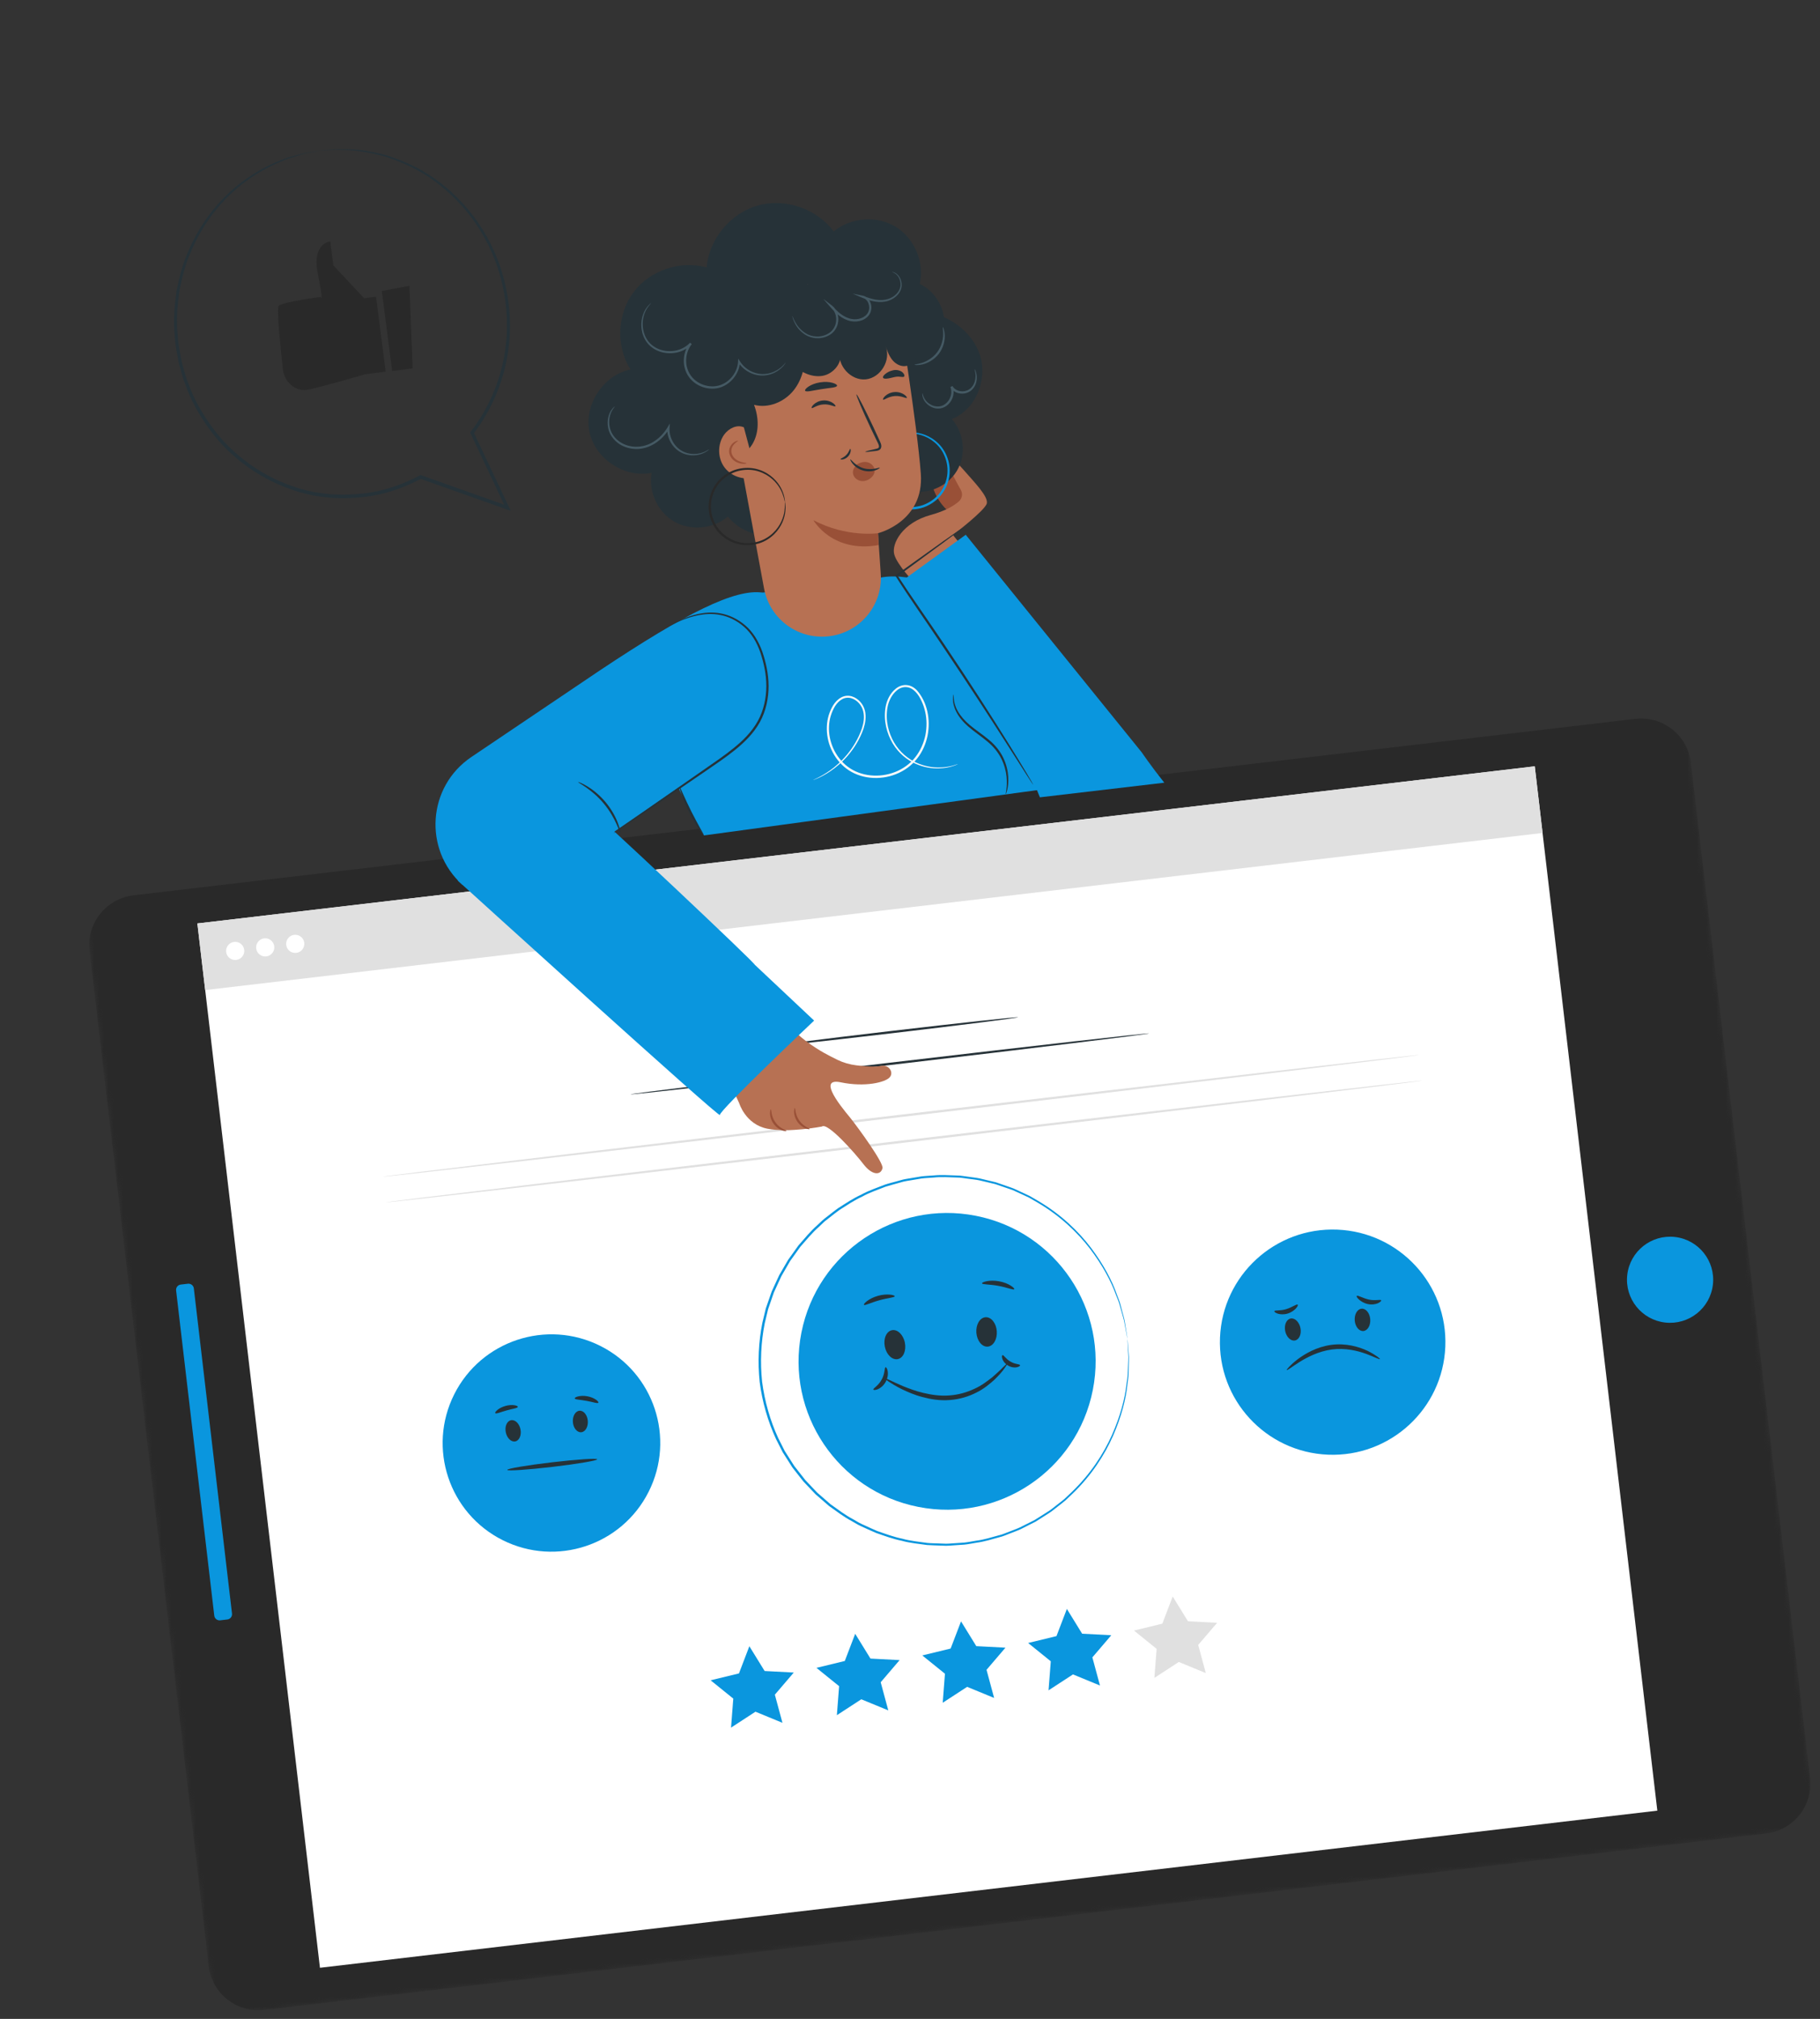 <svg width="377" height="418" viewBox="0 0 377 418" fill="none" xmlns="http://www.w3.org/2000/svg">
<rect x="0" y="0" width="377" height="418" fill="#333333" stroke="none"/>
<mask id="mask0_608_424" style="mask-type:luminance" maskUnits="userSpaceOnUse" x="0" y="0" width="377" height="418">
<path d="M331.721 0L0 38.954L44.435 417.354L376.156 378.4L331.721 0Z" fill="white"/>
</mask>
<g mask="url(#mask0_608_424)">
<path d="M350.269 157.952L374.943 368.073C375.613 373.778 371.526 378.944 365.812 379.615L54.779 416.139C49.066 416.81 43.893 412.732 43.223 407.027L18.548 196.905C17.878 191.201 21.966 186.035 27.679 185.364L338.712 148.839C344.426 148.168 349.599 152.247 350.269 157.952Z" fill="#292929"/>
<path d="M40.885 191.193L66.276 407.413L343.304 374.881L317.913 158.662L40.885 191.193Z" fill="white"/>
<path d="M354.814 265.975C355.375 261.085 351.86 256.667 346.961 256.108C342.063 255.55 337.637 259.061 337.076 263.952C336.514 268.843 340.03 273.26 344.928 273.819C349.826 274.378 354.252 270.866 354.814 265.975Z" fill="#0A96DE"/>
<path d="M40.151 266.747L48.058 334.081C48.128 334.68 47.702 335.229 47.093 335.3L45.606 335.475C45.007 335.545 44.457 335.12 44.386 334.512L36.479 267.178C36.408 266.579 36.834 266.03 37.443 265.959L38.93 265.784C39.531 265.723 40.08 266.148 40.151 266.747Z" fill="#0A96DE"/>
<path d="M134.365 308.852C139.951 297.747 135.463 284.227 124.342 278.655C113.22 273.083 99.677 277.568 94.092 288.674C88.506 299.78 92.994 313.3 104.115 318.872C115.237 324.444 128.78 319.958 134.365 308.852Z" fill="#0A96DE"/>
<path d="M105.849 294.047C106.691 293.876 107.572 294.724 107.813 295.929C108.055 297.142 107.578 298.258 106.736 298.43C105.893 298.601 105.013 297.753 104.772 296.549C104.52 295.336 105.005 294.21 105.849 294.047Z" fill="#263238"/>
<path d="M120.045 292.081C119.19 292.145 118.578 293.196 118.668 294.427C118.758 295.658 119.532 296.601 120.387 296.537C121.242 296.473 121.854 295.422 121.763 294.19C121.664 292.96 120.9 292.017 120.045 292.081Z" fill="#263238"/>
<path d="M123.696 302.14C123.726 302.399 119.578 303.104 114.437 303.707C109.288 304.312 105.098 304.586 105.068 304.327C105.037 304.068 109.185 303.363 114.326 302.76C119.467 302.156 123.665 301.88 123.696 302.14Z" fill="#263238"/>
<path d="M107.258 291.28C107.236 291.555 106.169 291.671 104.947 292.014C103.725 292.348 102.751 292.798 102.59 292.581C102.43 292.382 103.269 291.486 104.685 291.093C106.108 290.69 107.291 291.023 107.258 291.28Z" fill="#263238"/>
<path d="M123.944 290.417C123.799 290.652 122.772 290.256 121.484 290.036C120.202 289.787 119.105 289.798 119.055 289.523C118.989 289.277 120.17 288.812 121.664 289.09C123.147 289.351 124.091 290.201 123.944 290.417Z" fill="#263238"/>
<path d="M299.386 278.836C299.918 265.969 289.901 255.111 277.013 254.585C264.125 254.059 253.247 264.064 252.715 276.931C252.183 289.798 262.199 300.656 275.087 301.182C287.975 301.708 298.854 291.704 299.386 278.836Z" fill="#0A96DE"/>
<path d="M267.338 272.99C268.207 272.815 269.118 273.687 269.374 274.944C269.631 276.201 269.131 277.357 268.253 277.532C267.384 277.707 266.473 276.835 266.217 275.578C265.97 274.329 266.469 273.164 267.338 272.99Z" fill="#263238"/>
<path d="M282.052 270.954C281.171 271.021 280.527 272.112 280.622 273.388C280.718 274.664 281.513 275.64 282.405 275.58C283.287 275.513 283.931 274.422 283.835 273.146C283.74 271.87 282.943 270.885 282.052 270.954Z" fill="#263238"/>
<path d="M285.847 281.385C285.763 281.522 284.725 280.955 282.968 280.3C281.214 279.663 278.661 279.029 275.863 279.403C273.066 279.786 270.743 281.029 269.151 282.013C267.563 283.024 266.643 283.767 266.538 283.652C266.465 283.57 267.228 282.647 268.768 281.451C270.302 280.292 272.713 278.867 275.742 278.447C278.771 278.037 281.49 278.842 283.238 279.661C284.982 280.517 285.9 281.297 285.847 281.385Z" fill="#263238"/>
<path d="M268.808 270.125C268.901 270.214 268.782 270.518 268.437 270.903C268.091 271.279 267.499 271.729 266.719 271.966C265.938 272.202 265.168 272.139 264.677 271.979C264.176 271.811 263.932 271.586 263.973 271.472C264.069 271.207 265.195 271.438 266.438 271.047C267.683 270.665 268.603 269.922 268.808 270.125Z" fill="#263238"/>
<path d="M286.099 269.228C286.148 269.34 285.924 269.593 285.433 269.822C284.95 270.033 284.159 270.181 283.338 269.996C282.519 269.82 281.88 269.406 281.503 269.06C281.117 268.707 280.956 268.418 281.035 268.318C281.217 268.088 282.241 268.774 283.547 269.065C284.844 269.366 285.978 268.97 286.099 269.228Z" fill="#263238"/>
<path d="M239.123 347.394L244.183 344.099L249.774 346.397L248.2 340.572L252.12 335.988L246.081 335.673L242.918 330.542L240.765 336.17L234.894 337.594L239.588 341.384L239.123 347.394Z" fill="#E0E0E0"/>
<path d="M217.199 349.969L222.26 346.673L227.85 348.972L226.276 343.147L230.196 338.562L224.158 338.247L220.995 333.116L218.841 338.744L212.971 340.168L217.665 343.959L217.199 349.969Z" fill="#0A96DE"/>
<path d="M195.276 352.543L200.336 349.248L205.926 351.546L204.353 345.721L208.272 341.137L202.234 340.822L199.071 335.691L196.917 341.319L191.047 342.743L195.741 346.533L195.276 352.543Z" fill="#0A96DE"/>
<path d="M173.352 355.117L178.412 351.822L184.003 354.121L182.429 348.296L186.349 343.711L180.31 343.396L177.147 338.265L174.994 343.893L169.123 345.317L173.817 349.108L173.352 355.117Z" fill="#0A96DE"/>
<path d="M151.428 357.692L156.489 354.396L162.079 356.695L160.505 350.87L164.425 346.286L158.387 345.97L155.224 340.84L153.07 346.468L147.2 347.891L151.894 351.682L151.428 357.692Z" fill="#0A96DE"/>
<path d="M238.035 213.96C238.051 214.094 214.008 217.026 184.347 220.509C154.676 223.993 130.618 226.71 130.602 226.576C130.586 226.442 154.62 223.51 184.29 220.026C213.96 216.542 238.019 213.826 238.035 213.96Z" fill="#263238"/>
<path d="M210.867 210.615C210.883 210.749 199.012 212.252 184.369 213.971C169.708 215.693 157.82 216.98 157.805 216.846C157.789 216.712 169.652 215.21 184.312 213.488C198.965 211.777 210.853 210.49 210.867 210.615Z" fill="#263238"/>
<path d="M226.368 287.795C229.659 271.151 218.814 255 202.145 251.721C185.475 248.441 169.294 259.275 166.003 275.919C162.712 292.563 173.557 308.714 190.227 311.994C206.896 315.273 223.077 304.439 226.368 287.795Z" fill="#0A96DE"/>
<path d="M184.756 275.409C185.9 275.175 187.107 276.329 187.437 277.985C187.768 279.641 187.112 281.169 185.967 281.394C184.823 281.628 183.617 280.473 183.286 278.817C182.946 277.162 183.611 275.634 184.756 275.409Z" fill="#263238"/>
<path d="M204.134 272.725C202.964 272.817 202.124 274.248 202.249 275.929C202.374 277.609 203.424 278.9 204.594 278.808C205.763 278.716 206.603 277.285 206.478 275.604C206.354 273.924 205.303 272.633 204.134 272.725Z" fill="#263238"/>
<path d="M208.641 282.348C208.691 282.387 208.486 282.729 208.057 283.323C207.647 283.933 206.941 284.723 206.005 285.649C205.027 286.516 203.815 287.565 202.226 288.331C200.658 289.132 198.767 289.726 196.722 289.866C194.681 290.033 192.744 289.699 191.065 289.243C189.371 288.808 187.941 288.151 186.76 287.6C184.422 286.407 183.145 285.424 183.198 285.336C183.282 285.199 184.681 285.977 187.042 286.987C188.232 287.455 189.651 288.022 191.283 288.393C192.909 288.782 194.749 289.064 196.656 288.913C198.565 288.779 200.328 288.255 201.834 287.544C203.361 286.866 204.548 285.919 205.555 285.14C206.51 284.302 207.282 283.604 207.773 283.075C208.286 282.571 208.591 282.308 208.641 282.348Z" fill="#263238"/>
<path d="M185.329 268.38C185.306 268.655 183.835 268.728 182.131 269.218C180.424 269.681 179.126 270.377 178.963 270.152C178.804 269.953 179.977 268.809 181.877 268.287C183.767 267.757 185.372 268.13 185.329 268.38Z" fill="#263238"/>
<path d="M210.098 266.922C209.953 267.156 208.573 266.539 206.775 266.224C204.982 265.882 203.468 265.978 203.418 265.703C203.353 265.457 204.95 264.907 206.946 265.28C208.948 265.634 210.246 266.714 210.098 266.922Z" fill="#263238"/>
<path d="M183.441 283.077C183.555 283.046 183.789 283.336 183.883 283.905C183.986 284.473 183.894 285.308 183.468 286.093C183.043 286.877 182.378 287.399 181.851 287.624C181.314 287.85 180.946 287.812 180.906 287.699C180.83 287.436 181.958 286.914 182.625 285.639C183.342 284.394 183.179 283.163 183.441 283.077Z" fill="#263238"/>
<path d="M211.301 282.652C211.341 282.765 211.113 282.982 210.634 283.084C210.165 283.184 209.466 283.112 208.833 282.742C208.19 282.374 207.778 281.806 207.635 281.36C207.482 280.907 207.555 280.599 207.669 280.568C207.936 280.518 208.347 281.386 209.316 281.906C210.255 282.485 211.217 282.399 211.301 282.652Z" fill="#263238"/>
<path d="M233.54 277.194C233.54 277.194 233.489 276.992 233.413 276.584C233.337 276.167 233.231 275.572 233.086 274.8C233.013 274.41 232.933 273.966 232.85 273.486C232.739 273.01 232.579 272.494 232.422 271.932C232.266 271.371 232.095 270.765 231.91 270.125C231.752 269.473 231.432 268.831 231.175 268.118C230.16 265.273 228.384 261.973 225.794 258.552C223.18 255.161 219.589 251.712 214.919 248.979C214.334 248.64 213.741 248.302 213.146 247.955C212.529 247.647 211.88 247.378 211.245 247.072C210.595 246.795 209.963 246.443 209.275 246.225C208.593 245.988 207.903 245.751 207.203 245.516C206.853 245.394 206.504 245.281 206.154 245.159C205.79 245.075 205.426 244.991 205.061 244.898C204.332 244.721 203.595 244.553 202.848 244.378C202.094 244.222 201.324 244.158 200.557 244.049C199.785 243.967 199.01 243.786 198.213 243.798C196.628 243.758 195.005 243.622 193.374 243.805C192.556 243.874 191.723 243.89 190.9 243.995C190.081 244.137 189.254 244.279 188.416 244.414C187.998 244.49 187.577 244.54 187.163 244.643L185.923 244.988C185.098 245.23 184.259 245.428 183.428 245.698C181.816 246.349 180.126 246.883 178.568 247.764C176.939 248.508 175.443 249.527 173.896 250.506C173.15 251.029 172.447 251.619 171.715 252.185C171.359 252.481 170.971 252.735 170.637 253.055L169.624 254.017C168.216 255.252 167.027 256.724 165.769 258.15C165.215 258.922 164.662 259.703 164.1 260.485L163.679 261.069L163.316 261.692L162.592 262.947L161.86 264.211L161.244 265.543L160.63 266.884L160.318 267.555L160.074 268.255C159.757 269.189 159.431 270.125 159.105 271.061C158.874 272.03 158.643 273 158.412 273.97C157.629 277.896 157.437 281.989 157.864 286.081C158.397 290.161 159.532 294.106 161.203 297.744C161.653 298.634 162.102 299.524 162.552 300.414C163.086 301.249 163.621 302.092 164.144 302.919L164.544 303.543L165.003 304.123L165.911 305.286L166.818 306.439L167.824 307.499L168.819 308.552L169.316 309.074L169.862 309.544C170.589 310.175 171.308 310.807 172.026 311.429C173.581 312.534 175.079 313.69 176.733 314.557L177.941 315.258C178.341 315.492 178.778 315.658 179.191 315.854C180.034 316.227 180.854 316.638 181.703 316.982C183.434 317.577 185.126 318.221 186.882 318.568C188.602 319.064 190.369 319.192 192.089 319.452C192.952 319.532 193.823 319.529 194.681 319.565L195.966 319.613C196.394 319.617 196.815 319.568 197.239 319.545C198.086 319.491 198.924 319.438 199.752 319.377C200.577 319.289 201.392 319.121 202.203 318.989C203.841 318.788 205.379 318.281 206.912 317.874C207.69 317.701 208.402 317.346 209.134 317.088C209.854 316.795 210.597 316.553 211.285 316.228C211.971 315.884 212.648 315.542 213.317 315.21C213.652 315.043 213.986 314.877 214.32 314.702C214.632 314.502 214.946 314.311 215.258 314.112C215.884 313.721 216.501 313.331 217.109 312.942C217.729 312.571 218.261 312.082 218.829 311.662C219.386 311.225 219.945 310.806 220.475 310.363C220.981 309.886 221.472 309.421 221.962 308.955C225.871 305.215 228.567 301.028 230.323 297.124C232.06 293.203 233.024 289.582 233.342 286.572C233.426 285.819 233.598 285.119 233.592 284.449C233.622 283.774 233.649 283.155 233.672 282.572C233.694 281.989 233.731 281.45 233.728 280.961C233.698 280.475 233.672 280.025 233.653 279.628C233.615 278.844 233.581 278.241 233.558 277.817C233.538 277.412 233.54 277.194 233.54 277.194C233.54 277.194 233.573 277.399 233.603 277.812C233.634 278.235 233.687 278.836 233.743 279.627C233.773 280.031 233.806 280.471 233.846 280.965C233.859 281.462 233.823 282.001 233.818 282.582C233.805 283.164 233.78 283.801 233.768 284.473C233.775 285.152 233.612 285.851 233.538 286.612C233.24 289.638 232.297 293.284 230.574 297.248C228.831 301.196 226.133 305.429 222.21 309.216C221.72 309.682 221.213 310.158 220.707 310.644C220.179 311.095 219.611 311.516 219.046 311.963C218.469 312.384 217.938 312.881 217.319 313.262C216.702 313.652 216.086 314.051 215.453 314.451C215.14 314.651 214.819 314.852 214.506 315.052C214.172 315.218 213.838 315.393 213.495 315.56C212.818 315.903 212.132 316.246 211.438 316.6C210.741 316.926 209.989 317.178 209.261 317.472C208.521 317.74 207.8 318.096 207.013 318.27C205.464 318.688 203.907 319.197 202.253 319.41C201.432 319.533 200.618 319.719 199.774 319.8C198.936 319.853 198.09 319.916 197.234 319.972C196.81 319.994 196.38 320.045 195.953 320.041L194.658 319.993C193.791 319.95 192.919 319.953 192.04 319.884C190.302 319.625 188.516 319.491 186.77 318.998C184.995 318.653 183.275 318.003 181.525 317.402C180.668 317.059 179.83 316.649 178.977 316.269C178.553 316.065 178.116 315.899 177.708 315.666L176.48 314.958C174.806 314.076 173.289 312.912 171.714 311.792C170.987 311.162 170.258 310.522 169.52 309.884L168.964 309.405L168.457 308.875L167.442 307.807L166.427 306.739L165.51 305.578L164.592 304.407L164.132 303.818L163.731 303.185C163.196 302.341 162.661 301.498 162.116 300.646C161.666 299.747 161.206 298.85 160.745 297.943C159.051 294.262 157.902 290.273 157.362 286.14C156.93 281.994 157.124 277.847 157.919 273.874C158.157 272.885 158.387 271.906 158.626 270.926C158.959 269.972 159.284 269.027 159.609 268.083L159.861 267.373L160.172 266.693L160.794 265.342L161.417 264L162.157 262.726L162.897 261.451L163.268 260.819L163.698 260.224C164.267 259.432 164.829 258.65 165.39 257.859C166.664 256.413 167.869 254.921 169.293 253.675L170.323 252.702C170.666 252.381 171.053 252.118 171.418 251.822C172.159 251.254 172.879 250.653 173.634 250.129C175.198 249.139 176.711 248.109 178.357 247.363C179.942 246.479 181.649 245.934 183.279 245.28C184.109 245.001 184.966 244.801 185.801 244.567L187.05 244.221C187.464 244.118 187.894 244.067 188.312 243.991C189.157 243.847 189.995 243.712 190.823 243.569C191.654 243.463 192.497 243.445 193.324 243.375C194.983 243.199 196.615 243.333 198.218 243.381C199.025 243.368 199.81 243.557 200.591 243.637C201.367 243.754 202.147 243.826 202.91 243.981C203.667 244.164 204.405 244.34 205.152 244.515C205.526 244.607 205.89 244.692 206.254 244.776C206.613 244.897 206.963 245.019 207.313 245.141C208.014 245.385 208.715 245.629 209.405 245.865C210.103 246.091 210.735 246.443 211.386 246.729C212.03 247.034 212.68 247.312 213.307 247.628C213.911 247.974 214.505 248.321 215.1 248.668C219.793 251.443 223.408 254.935 226.009 258.373C228.603 261.83 230.365 265.158 231.356 268.033C231.603 268.747 231.925 269.398 232.075 270.06C232.252 270.71 232.414 271.317 232.562 271.889C232.71 272.451 232.871 272.967 232.964 273.455C233.04 273.944 233.109 274.38 233.174 274.781C233.293 275.555 233.391 276.16 233.458 276.578C233.515 276.989 233.54 277.194 233.54 277.194Z" fill="#0A96DE"/>
<path d="M317.912 158.66L40.884 191.192L42.504 204.988L319.532 172.456L317.912 158.66Z" fill="#E0E0E0"/>
<path d="M50.587 196.66C50.708 197.688 49.965 198.628 48.935 198.749C47.905 198.869 46.965 198.128 46.844 197.1C46.723 196.071 47.466 195.132 48.496 195.011C49.535 194.889 50.467 195.632 50.587 196.66Z" fill="white"/>
<path d="M56.812 195.929C56.932 196.957 56.189 197.897 55.159 198.018C54.129 198.138 53.189 197.397 53.068 196.369C52.947 195.34 53.69 194.401 54.72 194.28C55.75 194.159 56.691 194.901 56.812 195.929Z" fill="white"/>
<path d="M63.027 195.199C63.148 196.228 62.404 197.167 61.374 197.288C60.345 197.409 59.404 196.667 59.283 195.639C59.163 194.611 59.906 193.671 60.936 193.55C61.965 193.43 62.906 194.171 63.027 195.199Z" fill="white"/>
<path d="M293.988 218.42C294.003 218.555 245.95 224.306 186.663 231.268C127.359 238.232 79.289 243.768 79.274 243.634C79.258 243.5 127.302 237.75 186.607 230.785C245.894 223.823 293.972 218.286 293.988 218.42Z" fill="#E0E0E0"/>
<path d="M294.611 223.731C294.627 223.866 246.574 229.617 187.287 236.579C127.982 243.543 79.913 249.079 79.897 248.945C79.882 248.811 127.925 243.061 187.23 236.096C246.517 229.134 294.595 223.597 294.611 223.731Z" fill="#E0E0E0"/>
<path d="M145.798 172.971C145.798 172.971 143.405 168.91 142.937 168.013C141.677 165.56 133.452 149.095 134.633 146.319C140.089 133.477 144.411 124.286 157.97 122.694L181.89 119.722C181.89 119.722 204.033 112.445 226.058 162.068L145.798 172.971Z" fill="#0A96DE"/>
<path d="M95.812 183.219L126.357 172.797L160.929 149.122L157.971 122.703C152.267 121.832 142.131 126.902 124.228 138.821L97.649 156.726C88.545 162.852 87.643 175.893 95.812 183.219Z" fill="#0A96DE"/>
<path d="M172.349 226.042C171.718 224.612 171.919 223.618 174.172 224.088C179.142 225.127 183.353 224.106 184.292 223.054C185.23 222.001 184.055 220.344 182.524 220.678C181.284 220.95 179.067 220.776 177.409 220.571C176.036 220.406 174.703 220.028 173.47 219.43C172.402 218.911 171.463 218.414 170.637 217.958C170.637 217.958 165.857 215.293 164.169 212.899L149.803 221.148L153.127 228.426C153.127 228.426 154.438 232.786 158.928 233.682C163.419 234.578 170.235 233.243 170.235 233.243C171.401 232.272 177.089 238.728 178.858 241.032C180.596 243.311 182.418 243.441 182.804 241.855C183.067 240.773 177.847 233.582 176.049 231.336C175.055 230.139 173.105 227.766 172.349 226.042Z" fill="#B77153"/>
<path d="M162.913 234.139C162.911 234.193 162.541 234.219 162.001 234.028C161.462 233.838 160.764 233.385 160.244 232.667C159.723 231.948 159.511 231.148 159.498 230.57C159.485 229.991 159.627 229.657 159.683 229.669C159.819 229.671 159.657 231.077 160.637 232.385C161.565 233.717 162.952 234.007 162.913 234.139Z" fill="#995037"/>
<path d="M167.717 233.756C167.705 233.812 167.361 233.816 166.846 233.613C166.333 233.42 165.68 232.962 165.191 232.276C164.701 231.581 164.502 230.816 164.483 230.265C164.464 229.715 164.589 229.392 164.645 229.403C164.782 229.405 164.666 230.742 165.577 232.004C166.463 233.287 167.765 233.623 167.717 233.756Z" fill="#995037"/>
<path d="M94.796 182.295C94.796 182.295 149.277 231.752 149.117 230.846C148.956 229.94 168.639 211.304 168.639 211.304L114.985 160.853L94.796 182.295Z" fill="#0A96DE"/>
<path d="M122.649 168.048C122.656 168.038 122.785 168.131 123.027 168.33C123.3 168.57 123.634 168.866 124.039 169.217C124.954 170.052 126.195 171.185 127.7 172.558C130.775 175.396 135.005 179.332 139.659 183.707C144.313 188.083 148.503 192.069 151.531 194.967C152.997 196.39 154.196 197.555 155.087 198.42C155.468 198.801 155.786 199.117 156.035 199.378C156.251 199.597 156.357 199.721 156.34 199.732C156.332 199.742 156.203 199.649 155.962 199.45C155.688 199.21 155.354 198.914 154.95 198.563C154.034 197.728 152.794 196.595 151.289 195.222C148.213 192.384 143.974 188.449 139.319 184.065C134.666 179.689 130.475 175.704 127.447 172.805C125.982 171.382 124.783 170.217 123.891 169.352C123.511 168.971 123.192 168.655 122.943 168.394C122.746 168.181 122.642 168.067 122.649 168.048Z" fill="#0A96DE"/>
<path d="M208.339 164.421C208.238 164.406 208.713 163.045 208.498 160.822C208.386 159.72 208.079 158.415 207.436 157.112C206.791 155.801 205.78 154.533 204.456 153.465C203.148 152.377 201.77 151.469 200.637 150.478C199.487 149.498 198.615 148.413 198.095 147.387C197.566 146.361 197.392 145.421 197.389 144.777C197.395 144.133 197.51 143.793 197.529 143.8C197.635 143.779 197.275 145.271 198.395 147.234C198.934 148.194 199.799 149.217 200.926 150.154C202.054 151.1 203.43 151.999 204.769 153.111C206.122 154.203 207.198 155.554 207.842 156.938C208.493 158.312 208.78 159.674 208.851 160.817C208.922 161.96 208.794 162.881 208.658 163.504C208.503 164.112 208.359 164.437 208.339 164.421Z" fill="#263238"/>
<path d="M138.603 129.636C138.591 129.62 138.821 129.484 139.262 129.224C139.705 128.972 140.372 128.622 141.251 128.22C142.141 127.834 143.253 127.413 144.608 127.118C145.955 126.842 147.561 126.672 149.288 127.004C151.013 127.309 152.818 128.148 154.383 129.487C155.957 130.834 157.157 132.778 157.911 134.947C158.656 137.116 159.19 139.501 159.205 142.019C159.208 144.52 158.692 147.164 157.397 149.51C156.094 151.866 154.186 153.712 152.254 155.272C150.305 156.842 148.318 158.172 146.436 159.463C142.679 162.034 139.292 164.344 136.426 166.303C133.599 168.212 131.294 169.77 129.654 170.878C128.879 171.386 128.264 171.794 127.8 172.102C127.37 172.379 127.141 172.515 127.139 172.497C127.128 172.48 127.336 172.32 127.745 172.018C128.188 171.694 128.791 171.261 129.545 170.719C131.163 169.577 133.436 167.978 136.229 166.018C139.075 164.043 142.44 161.699 146.175 159.094C148.047 157.796 150.041 156.456 151.956 154.899C153.872 153.359 155.72 151.547 156.979 149.278C158.229 147.01 158.736 144.449 158.741 142.01C158.735 139.563 158.214 137.214 157.501 135.086C156.77 132.96 155.633 131.09 154.127 129.78C152.629 128.47 150.897 127.64 149.227 127.328C147.562 126.989 145.988 127.12 144.665 127.375C143.334 127.64 142.218 128.034 141.324 128.383C140.432 128.751 139.762 129.074 139.307 129.3C138.854 129.534 138.605 129.654 138.603 129.636Z" fill="#263238"/>
<path d="M128.526 172.479C128.379 172.542 127.6 169.388 125.098 166.41C122.628 163.391 119.674 162.043 119.759 161.915C119.78 161.868 120.538 162.132 121.651 162.799C122.764 163.466 124.194 164.585 125.462 166.104C126.731 167.632 127.565 169.247 128.008 170.464C128.458 171.671 128.578 172.464 128.526 172.479Z" fill="#263238"/>
<path d="M198.395 158.21C198.395 158.21 198.071 158.393 197.406 158.607C196.741 158.821 195.726 159.068 194.395 159.097C193.073 159.125 191.412 158.903 189.67 158.138C187.938 157.381 186.149 155.986 184.916 153.919C183.696 151.878 182.962 149.182 183.441 146.379C183.694 144.981 184.345 143.563 185.564 142.577C186.16 142.09 186.976 141.767 187.793 141.843C188.625 141.891 189.387 142.354 189.945 142.932C192.076 145.383 192.805 148.959 192.131 152.347C191.776 154.038 191.063 155.699 189.939 157.1C188.824 158.509 187.292 159.614 185.582 160.286C182.164 161.639 178.142 161.25 175.334 159.142C172.534 157.023 171.131 153.58 171.276 150.409C171.325 148.817 171.816 147.282 172.608 145.983C173.024 145.345 173.555 144.766 174.239 144.405C174.912 144.027 175.73 143.958 176.445 144.173C177.868 144.613 178.857 145.848 179.164 147.144C179.472 148.458 179.234 149.755 178.868 150.886C178.07 153.137 176.878 154.972 175.649 156.413C174.419 157.844 173.153 158.899 172.06 159.635C170.958 160.381 170.041 160.851 169.402 161.125C169.083 161.272 168.83 161.356 168.666 161.429C168.501 161.494 168.413 161.523 168.412 161.514C168.411 161.505 168.488 161.459 168.652 161.386C168.814 161.303 169.057 161.202 169.366 161.048C169.983 160.74 170.888 160.253 171.961 159.492C173.034 158.732 174.253 157.673 175.448 156.246C176.633 154.82 177.79 152.998 178.547 150.788C178.899 149.686 179.109 148.456 178.803 147.241C178.519 146.06 177.588 144.936 176.336 144.558C175.715 144.377 175.024 144.44 174.436 144.772C173.846 145.086 173.355 145.615 172.971 146.213C172.234 147.432 171.77 148.901 171.722 150.42C171.588 153.454 172.965 156.755 175.624 158.754C178.283 160.753 182.14 161.125 185.42 159.834C187.06 159.188 188.518 158.146 189.576 156.799C190.645 155.458 191.338 153.863 191.684 152.246C192.009 150.612 192.004 148.945 191.648 147.382C191.475 146.605 191.223 145.846 190.886 145.142C190.566 144.427 190.153 143.769 189.635 143.231C189.118 142.694 188.465 142.308 187.761 142.264C187.063 142.201 186.368 142.464 185.829 142.899C184.725 143.781 184.076 145.135 183.838 146.441C183.356 149.135 184.044 151.747 185.213 153.74C186.393 155.749 188.107 157.125 189.786 157.889C191.475 158.66 193.092 158.906 194.4 158.906C197.039 158.886 198.384 158.121 198.395 158.21Z" fill="#FAFAFA"/>
<path d="M196.115 105.552C194.958 104.437 194.042 103.058 193.476 101.556C193.29 101.061 193.137 100.526 193.239 100.007C193.342 99.487 193.765 98.993 194.291 98.986C194.834 98.977 195.26 99.434 195.6 99.856C196.599 101.09 197.574 102.362 198.304 103.781C198.504 104.175 198.688 104.579 198.713 105.02C198.737 105.461 198.584 105.933 198.213 106.176C197.818 106.449 197.266 106.387 196.848 106.155C196.431 105.923 196.105 105.544 195.799 105.181" fill="#995037"/>
<path d="M198.309 104.288C197.327 102.727 196.345 101.174 195.363 99.612C195.072 99.148 194.771 98.667 194.69 98.132C194.608 97.589 194.807 96.968 195.296 96.72C195.725 96.506 196.256 96.625 196.643 96.906C197.029 97.178 197.304 97.59 197.578 97.984C198.039 98.664 198.491 99.345 198.952 100.025C199.326 100.579 199.701 101.143 199.903 101.781C200.105 102.419 200.109 103.152 199.758 103.719C199.407 104.286 198.639 104.621 198.025 104.349" fill="#995037"/>
<path d="M189.584 120.84C189.584 120.84 185.788 116.962 185.228 114.743C184.668 112.525 186.958 108.213 192.773 106.624C195.895 105.768 197.654 104.664 198.609 103.827C199.3 103.22 199.476 102.239 199.028 101.439C198.027 99.644 196.219 96.312 196.272 95.835C196.408 94.595 197.199 94.529 199.592 97.276C201.993 100.021 204.706 102.785 204.411 104.215C204.116 105.646 197.398 110.758 197.398 110.758L199.741 113.701L189.584 120.84Z" fill="#B77153"/>
<path d="M214.311 162.387L186.372 120.619L200.045 110.719L236.493 155.758C236.493 155.758 238.48 158.679 241.173 162.052L215.407 165.078" fill="#0A96DE"/>
<path d="M199.39 109.319C199.4 109.327 199.318 109.4 199.16 109.527C198.969 109.676 198.736 109.858 198.445 110.082C197.769 110.588 196.851 111.276 195.699 112.136C193.275 113.916 189.89 116.408 185.836 119.385L185.886 119.108C188.626 123.345 192.103 128.212 195.669 133.531C200.959 141.394 205.584 148.61 208.863 153.881C210.507 156.516 211.804 158.666 212.695 160.148C213.115 160.869 213.454 161.436 213.705 161.869C213.933 162.268 214.04 162.483 214.031 162.484C214.015 162.495 213.873 162.294 213.62 161.916C213.343 161.495 212.987 160.938 212.533 160.239C211.566 158.73 210.221 156.631 208.574 154.051C205.228 148.824 200.562 141.64 195.272 133.786C191.716 128.475 188.256 123.597 185.548 119.329L185.438 119.16L185.597 119.051C189.694 116.132 193.111 113.682 195.557 111.935C196.731 111.108 197.68 110.453 198.368 109.974C198.671 109.766 198.915 109.601 199.117 109.469C199.296 109.366 199.389 109.31 199.39 109.319Z" fill="#263238"/>
<path d="M145.798 172.971C145.698 173.046 144.17 171.014 142.772 168.232C141.373 165.441 140.661 163.014 140.783 162.973C140.914 162.93 141.815 165.263 143.209 168.017C144.586 170.774 145.916 172.893 145.798 172.971Z" fill="#263238"/>
<path d="M188.148 101.575C191.887 102.559 196.178 100.831 198.186 97.522C200.196 94.223 199.756 89.624 197.149 86.758C202.129 84.859 204.632 78.574 202.985 73.519C201.338 68.464 196.224 64.958 190.925 64.448C188.895 64.251 186.794 64.452 184.942 65.304C183.09 66.156 181.522 67.718 180.915 69.666" fill="#263238"/>
<path d="M186.072 90.08C186.096 90.132 185.422 90.338 184.404 91.028C183.412 91.707 182.06 93.026 181.407 95.115C181.092 96.149 180.944 97.363 181.164 98.615C181.383 99.858 181.899 101.166 182.826 102.254C183.272 102.809 183.829 103.296 184.45 103.713C185.062 104.13 185.764 104.465 186.506 104.677C187.986 105.138 189.669 105.094 191.223 104.558C192.764 103.996 194.096 102.97 194.951 101.673C195.395 101.041 195.721 100.341 195.937 99.626C196.162 98.92 196.276 98.191 196.274 97.475C196.306 96.048 195.877 94.712 195.266 93.605C194.645 92.491 193.765 91.651 192.868 91.049C191.038 89.841 189.166 89.671 187.96 89.768C186.728 89.867 186.088 90.133 186.072 90.08C186.07 90.062 186.226 89.999 186.54 89.889C186.844 89.772 187.32 89.652 187.947 89.579C189.173 89.426 191.12 89.533 193.053 90.765C194.006 91.378 194.943 92.247 195.615 93.41C196.277 94.565 196.742 95.97 196.72 97.486C196.727 98.237 196.609 99.013 196.38 99.765C196.16 100.525 195.811 101.264 195.346 101.944C194.436 103.32 193.031 104.418 191.386 105.019C189.737 105.594 187.944 105.632 186.379 105.136C185.588 104.903 184.848 104.554 184.205 104.104C183.546 103.665 182.967 103.144 182.497 102.546C181.526 101.391 180.991 100.004 180.782 98.687C180.572 97.361 180.75 96.098 181.096 95.024C181.822 92.854 183.265 91.534 184.315 90.885C184.847 90.55 185.295 90.344 185.601 90.244C185.894 90.11 186.061 90.063 186.072 90.08Z" fill="#0A96DE"/>
<path d="M188.295 75.534C191.979 74.893 195.061 71.685 195.553 67.983C196.044 64.281 193.915 60.38 190.525 58.802C191.545 54.341 189.442 49.348 185.53 46.962C181.618 44.575 176.202 44.993 172.697 47.934C169.199 43.196 162.635 40.949 156.958 42.558C151.282 44.167 146.87 49.507 146.37 55.376C140.915 53.841 134.601 55.979 131.213 60.528C127.824 65.068 127.57 71.715 130.601 76.499C124.999 77.655 120.943 83.787 122.092 89.39C123.239 94.984 129.371 99.041 134.985 97.901C134.271 101.792 136.239 106.03 139.675 108.001C143.112 109.972 147.771 109.525 150.773 106.942C153.245 110.051 157.589 111.562 161.458 110.646C165.337 109.737 168.547 106.451 169.371 102.565" fill="#263238"/>
<path d="M182.438 118.742C182.115 114.366 181.885 110.395 181.885 110.395C181.885 110.395 191.485 108.026 190.739 98.043C189.993 88.061 186.314 65.306 186.314 65.306L167.365 58.812L149.888 76.599L158.272 121.861C159.483 128.381 165.696 132.736 172.252 131.658C178.487 130.636 182.904 125.032 182.438 118.742Z" fill="#B77153"/>
<path d="M187.846 82.376C187.714 82.563 186.69 81.886 185.35 81.998C184.007 82.083 183.095 82.897 182.931 82.735C182.85 82.663 182.975 82.34 183.368 81.977C183.753 81.615 184.443 81.234 185.28 81.172C186.118 81.11 186.858 81.386 187.293 81.688C187.737 81.99 187.909 82.296 187.846 82.376Z" fill="#263238"/>
<path d="M173.051 84.113C172.91 84.302 171.895 83.623 170.555 83.735C169.213 83.82 168.3 84.635 168.136 84.472C168.055 84.4 168.18 84.078 168.583 83.713C168.967 83.351 169.657 82.971 170.495 82.909C171.332 82.846 172.072 83.122 172.507 83.424C172.951 83.726 173.123 84.032 173.051 84.113Z" fill="#263238"/>
<path d="M179.242 93.538C179.224 93.459 180.042 93.236 181.38 92.952C181.717 92.885 182.033 92.793 182.066 92.536C182.116 92.267 181.935 91.88 181.723 91.47C181.314 90.612 180.881 89.711 180.425 88.767C178.611 84.919 177.266 81.733 177.412 81.661C177.558 81.59 179.144 84.657 180.948 88.506C181.387 89.461 181.802 90.364 182.204 91.232C182.378 91.638 182.649 92.086 182.525 92.654C182.458 92.934 182.229 93.151 182.012 93.231C181.795 93.32 181.607 93.342 181.437 93.362C180.097 93.546 179.252 93.618 179.242 93.538Z" fill="#263238"/>
<path d="M181.885 110.395C181.885 110.395 175.387 111.349 168.484 107.691C168.484 107.691 172.369 114.567 182 112.847L181.885 110.395Z" fill="#995037"/>
<path d="M161.931 60.012C159.268 64.775 160.1 71.24 163.893 75.172C165.568 76.906 167.934 78.188 170.315 77.826C172.696 77.456 174.741 74.923 173.956 72.649C173.368 75.682 176.264 78.85 179.334 78.544C182.412 78.237 184.622 74.56 183.452 71.706C183.818 72.742 184.205 73.793 184.92 74.625C185.635 75.456 186.772 76.012 187.839 75.742C189.32 75.368 190 73.657 190.168 72.15C190.681 67.63 188.484 62.994 184.881 60.217C181.277 57.441 176.417 56.489 171.939 57.323C167.461 58.157 163.391 60.692 160.358 64.085" fill="#263238"/>
<path d="M163.606 63.368C165.103 66.066 166.325 68.977 166.659 72.047C166.983 75.118 166.34 78.375 164.417 80.794C162.495 83.213 159.182 84.609 156.193 83.818C157.188 86.42 157.303 89.488 155.888 91.893C154.473 94.299 151.328 95.737 148.735 94.691C146.4 93.751 145.129 91.199 144.542 88.748C143.102 82.826 144.494 76.281 148.221 71.447C151.939 66.615 157.921 63.592 164.026 63.464" fill="#263238"/>
<path d="M154.089 88.479C152.668 87.821 150.937 88.704 150.015 89.972C148.57 91.973 148.626 94.921 150.143 96.864C151.661 98.807 154.513 99.587 156.811 98.674" fill="#B77153"/>
<path d="M154.645 95.919C154.651 95.972 154.219 96.087 153.508 95.98C152.833 95.878 151.768 95.468 151.252 94.395C151.001 93.881 150.967 93.287 151.12 92.807C151.272 92.326 151.557 91.967 151.829 91.735C152.391 91.261 152.867 91.215 152.873 91.268C152.899 91.338 152.501 91.502 152.067 91.979C151.629 92.43 151.244 93.327 151.683 94.2C152.093 95.067 152.968 95.481 153.589 95.662C154.217 95.833 154.644 95.837 154.645 95.919Z" fill="#995037"/>
<path d="M173.388 79.868C173.308 80.267 171.84 80.294 170.112 80.579C168.39 80.835 166.977 81.255 166.781 80.897C166.579 80.567 167.884 79.463 169.891 79.163C171.896 78.837 173.48 79.494 173.388 79.868Z" fill="#263238"/>
<path d="M187.29 77.954C187.154 78.106 186.848 78.051 186.489 78.012C186.12 77.965 185.784 77.959 185.262 78.075C184.749 78.189 184.186 78.346 183.746 78.388C183.307 78.44 182.991 78.377 182.915 78.196C182.84 78.014 183.007 77.741 183.346 77.457C183.694 77.171 184.209 76.838 184.969 76.668C185.727 76.47 186.612 76.738 186.974 77.112C187.362 77.483 187.42 77.821 187.29 77.954Z" fill="#263238"/>
<path d="M177.222 96.359C177.922 95.823 178.838 95.507 179.696 95.705C180.556 95.913 181.279 96.734 181.182 97.607C181.129 98.084 180.853 98.515 180.51 98.846C179.979 99.352 179.235 99.666 178.492 99.599C177.758 99.531 177.049 99.062 176.787 98.376C176.516 97.692 176.759 96.821 177.375 96.422" fill="#995037"/>
<path d="M182.236 96.839C182.269 96.89 181.955 97.153 181.327 97.372C180.708 97.59 179.758 97.701 178.772 97.418C177.785 97.135 177.044 96.543 176.629 96.029C176.215 95.516 176.087 95.123 176.139 95.099C176.198 95.065 176.426 95.382 176.874 95.792C177.321 96.202 178.016 96.7 178.898 96.95C179.781 97.2 180.638 97.154 181.232 97.03C181.838 96.931 182.2 96.771 182.236 96.839Z" fill="#263238"/>
<path d="M162.597 103.95C162.543 103.956 162.498 103.263 162.046 102.12C161.606 101.002 160.619 99.396 158.719 98.296C157.785 97.762 156.628 97.345 155.358 97.276C154.089 97.217 152.697 97.426 151.431 98.091C150.787 98.402 150.184 98.835 149.645 99.343C149.096 99.852 148.613 100.452 148.247 101.13C147.47 102.472 147.136 104.115 147.309 105.745C147.518 107.37 148.224 108.891 149.291 110.017C149.812 110.59 150.422 111.063 151.064 111.431C151.708 111.809 152.393 112.082 153.092 112.235C154.478 112.589 155.88 112.47 157.101 112.118C158.32 111.758 159.35 111.093 160.134 110.348C161.727 108.838 162.307 107.047 162.485 105.857C162.651 104.641 162.534 103.957 162.597 103.95C162.615 103.947 162.644 104.116 162.683 104.447C162.729 104.768 162.742 105.265 162.67 105.89C162.551 107.118 161.999 108.987 160.373 110.601C159.566 111.385 158.507 112.107 157.219 112.503C155.947 112.888 154.466 113.035 152.99 112.674C152.254 112.515 151.521 112.23 150.84 111.838C150.15 111.457 149.501 110.953 148.948 110.347C147.81 109.158 147.048 107.543 146.836 105.809C146.65 104.073 147.008 102.327 147.84 100.906C148.237 100.188 148.752 99.548 149.334 99.017C149.906 98.478 150.553 98.031 151.232 97.706C152.585 97.013 154.051 96.813 155.385 96.892C156.721 96.98 157.928 97.437 158.894 98.012C160.85 99.206 161.821 100.895 162.221 102.063C162.427 102.655 162.528 103.133 162.567 103.464C162.595 103.778 162.615 103.947 162.597 103.95Z" fill="#292929"/>
<path d="M184.737 56.291C184.736 56.282 184.828 56.29 184.996 56.324C185.155 56.369 185.401 56.449 185.67 56.653C186.195 57.026 186.843 57.911 186.773 59.17C186.722 60.436 185.608 61.773 183.997 62.279C182.363 62.824 180.409 62.419 178.602 61.644L176.632 60.796L178.743 61.219C179.468 61.361 180.046 61.954 180.297 62.623C180.567 63.298 180.577 64.085 180.261 64.793C179.936 65.502 179.306 66.011 178.594 66.294C177.883 66.577 177.082 66.635 176.322 66.507C174.438 66.157 173.083 64.821 172.032 63.602L170.51 61.859L172.346 63.267C173.394 64.068 173.759 65.403 173.63 66.542C173.512 67.707 172.836 68.747 171.938 69.297C170.128 70.434 168.01 70.103 166.769 69.278C165.474 68.451 164.838 67.366 164.507 66.634C164.336 66.265 164.246 65.958 164.186 65.757C164.134 65.545 164.112 65.439 164.13 65.437C164.165 65.424 164.279 65.854 164.653 66.563C165.024 67.253 165.69 68.281 166.93 69.024C168.117 69.773 170.098 70.02 171.718 68.969C172.52 68.458 173.094 67.548 173.198 66.502C173.305 65.474 172.959 64.309 172.073 63.643L172.387 63.307C173.426 64.499 174.734 65.742 176.413 66.043C177.768 66.292 179.313 65.766 179.849 64.606C180.379 63.474 179.792 61.885 178.667 61.654L178.799 61.231C180.56 62.003 182.403 62.394 183.909 61.918C185.41 61.479 186.449 60.278 186.534 59.144C186.636 57.999 186.073 57.15 185.611 56.769C185.099 56.358 184.724 56.329 184.737 56.291Z" fill="#455A64"/>
<path d="M162.755 75.061C162.765 75.069 162.726 75.128 162.658 75.245C162.59 75.362 162.465 75.531 162.29 75.742C161.938 76.145 161.35 76.713 160.432 77.165C159.522 77.607 158.243 77.93 156.821 77.653C155.419 77.382 153.883 76.52 152.906 75.003L153.276 74.906C153.197 77.018 151.741 79.31 149.345 80.171C146.974 81.011 143.886 80.069 142.44 77.655C141.159 75.485 141.505 72.707 142.926 70.972L143.28 71.275C142.294 72.316 140.967 72.916 139.669 73.077C138.374 73.256 137.086 73.036 136.018 72.527C134.951 72.018 134.101 71.202 133.613 70.29C133.107 69.388 132.886 68.435 132.849 67.578C132.773 65.847 133.372 64.526 133.892 63.776C134.438 63.014 134.878 62.744 134.878 62.744C134.91 62.777 134.511 63.096 134.02 63.86C133.547 64.623 133.017 65.909 133.138 67.562C133.198 68.38 133.43 69.278 133.919 70.118C134.399 70.959 135.195 71.699 136.193 72.162C137.201 72.624 138.403 72.809 139.618 72.639C140.825 72.479 142.047 71.909 142.942 70.952L143.296 71.255C142.002 72.839 141.688 75.423 142.864 77.397C144.167 79.601 147.041 80.496 149.202 79.726C151.4 78.96 152.793 76.829 152.882 74.879L152.916 74.241L153.252 74.781C154.137 76.209 155.57 77.047 156.892 77.327C158.234 77.623 159.454 77.343 160.343 76.949C161.25 76.552 161.842 76.03 162.215 75.65C162.572 75.282 162.734 75.046 162.755 75.061Z" fill="#455A64"/>
<path d="M146.863 93.053C146.874 93.07 146.656 93.304 146.146 93.599C145.636 93.895 144.814 94.236 143.711 94.275C142.636 94.32 141.238 94.013 140.094 93.014C138.972 92.04 138.109 90.41 138.212 88.585L138.645 88.715C137.941 89.904 136.921 91.039 135.6 91.856C134.618 92.46 133.519 92.843 132.422 92.936C131.325 93.019 130.252 92.855 129.326 92.466C127.432 91.727 126.22 90.066 125.972 88.572C125.677 87.066 126.085 85.821 126.501 85.111C126.722 84.749 126.928 84.499 127.093 84.352C127.257 84.206 127.339 84.133 127.358 84.14C127.398 84.171 127.045 84.485 126.675 85.199C126.323 85.911 125.999 87.1 126.318 88.504C126.591 89.895 127.719 91.385 129.505 92.064C131.251 92.783 133.513 92.636 135.372 91.457C136.608 90.695 137.589 89.619 138.266 88.497L138.76 87.678L138.699 88.627C138.593 90.281 139.362 91.804 140.387 92.726C141.425 93.673 142.706 93.994 143.732 93.992C144.777 93.996 145.579 93.711 146.095 93.469C146.583 93.222 146.841 93.019 146.863 93.053Z" fill="#455A64"/>
<path d="M195.305 67.731C195.348 67.708 195.645 68.308 195.697 69.362C195.755 70.398 195.479 71.916 194.497 73.219C193.506 74.523 192.124 75.202 191.108 75.439C190.083 75.677 189.425 75.564 189.427 75.51C189.427 75.428 190.062 75.426 191.015 75.115C191.952 74.814 193.206 74.132 194.119 72.937C195.022 71.734 195.331 70.348 195.37 69.364C195.398 68.364 195.226 67.749 195.305 67.731Z" fill="#455A64"/>
<path d="M201.886 76.449C201.911 76.437 202.055 76.656 202.189 77.102C202.314 77.55 202.432 78.243 202.231 79.082C202.045 79.893 201.459 80.931 200.298 81.331C199.739 81.523 199.099 81.562 198.471 81.391C197.844 81.229 197.223 80.812 196.884 80.172L197.314 79.968C197.418 80.237 197.507 80.525 197.525 80.831C197.655 82.33 196.799 83.699 195.65 84.278C195.077 84.572 194.432 84.648 193.877 84.559C193.313 84.471 192.832 84.247 192.446 83.975C191.656 83.433 191.282 82.725 191.142 82.224C191.002 81.724 191.049 81.429 191.075 81.425C191.12 81.42 191.136 81.708 191.325 82.158C191.505 82.608 191.905 83.232 192.639 83.68C193.346 84.141 194.466 84.399 195.448 83.867C196.414 83.355 197.168 82.124 197.047 80.86C197.025 80.6 196.951 80.355 196.87 80.129L197.3 79.924C197.857 80.956 199.222 81.212 200.165 80.893C201.147 80.596 201.706 79.715 201.919 78.974C202.138 78.214 202.087 77.549 202.018 77.113C201.933 76.697 201.851 76.462 201.886 76.449Z" fill="#455A64"/>
<path d="M176.13 92.934C176.193 92.935 176.252 93.128 176.207 93.441C176.163 93.755 175.994 94.173 175.662 94.52C175.331 94.868 174.918 95.061 174.606 95.116C174.295 95.17 174.099 95.121 174.1 95.057C174.084 94.923 174.767 94.78 175.314 94.181C175.883 93.615 175.993 92.931 176.13 92.934Z" fill="#263238"/>
<path d="M66.229 31.186C66.23 31.195 66.018 31.247 65.62 31.339C65.177 31.427 64.583 31.552 63.811 31.706C63.008 31.827 62.053 32.12 60.924 32.48C60.366 32.672 59.736 32.8 59.114 33.073C58.483 33.337 57.816 33.615 57.116 33.915C54.343 35.201 51.043 37.094 47.87 40.077C44.696 43.042 41.666 47.087 39.544 52.131C38.411 54.621 37.714 57.422 37.139 60.336C36.75 63.282 36.462 66.397 36.828 69.59C36.889 71.197 37.258 72.794 37.541 74.429C37.691 75.245 37.975 76.036 38.179 76.846C38.402 77.663 38.625 78.48 38.971 79.264C40.078 82.506 41.857 85.588 43.977 88.493C48.221 94.321 54.679 98.983 62.202 101.191C65.963 102.299 70.016 102.639 74.042 102.284C78.087 102.018 82.108 100.847 85.832 99.005L86.953 98.42L87.098 98.34L87.25 98.395C93.389 100.574 99.415 102.713 105.25 104.783L104.8 105.28C102.273 99.921 99.829 94.724 97.474 89.743L97.388 89.554L97.513 89.385C101.226 84.58 103.524 79.026 104.484 73.52C105.452 67.995 105.03 62.551 103.75 57.68C102.468 52.791 100.256 48.491 97.6 44.969C94.943 41.438 91.841 38.684 88.766 36.625C85.658 34.588 82.542 33.331 79.784 32.422C76.979 31.655 74.507 31.247 72.486 31.122C71.473 31.078 70.579 31.047 69.804 31.011C69.037 31.056 68.388 31.096 67.847 31.123C67.341 31.146 66.944 31.166 66.646 31.182C66.366 31.197 66.231 31.204 66.229 31.186C66.228 31.177 66.362 31.161 66.631 31.13C66.927 31.104 67.321 31.058 67.824 31.008C68.363 30.963 69.019 30.904 69.783 30.832C70.565 30.849 71.475 30.86 72.486 30.886C74.52 30.974 77.016 31.351 79.864 32.096C82.664 32.981 85.823 34.215 88.987 36.263C92.126 38.324 95.274 41.091 97.999 44.659C100.715 48.22 102.987 52.576 104.314 57.532C105.639 62.48 106.08 68.012 105.116 73.636C104.158 79.241 101.827 84.908 98.055 89.82L98.094 89.462C100.45 94.442 102.902 99.629 105.438 104.988L105.811 105.769L104.996 105.475C99.16 103.404 93.135 101.275 86.987 99.096L87.284 99.07L86.137 99.667C82.336 101.546 78.218 102.745 74.082 103.014C69.966 103.37 65.83 103.022 61.983 101.878C54.298 99.608 47.719 94.843 43.407 88.895C41.262 85.938 39.468 82.795 38.354 79.5C38.015 78.697 37.781 77.863 37.557 77.037C37.342 76.21 37.065 75.4 36.914 74.575C36.637 72.912 36.264 71.288 36.209 69.654C35.854 66.405 36.155 63.243 36.566 60.249C37.162 57.287 37.883 54.456 39.049 51.935C41.228 46.83 44.336 42.758 47.573 39.785C50.817 36.794 54.173 34.913 56.986 33.658C57.705 33.365 58.382 33.096 59.014 32.84C59.646 32.575 60.286 32.455 60.845 32.272C61.986 31.938 62.953 31.661 63.767 31.566C64.542 31.439 65.148 31.34 65.594 31.27C66.013 31.202 66.228 31.177 66.229 31.186Z" fill="#263238"/>
<path d="M77.897 61.432L75.42 61.75L69.044 54.93L68.41 49.992C68.41 49.992 64.555 50.254 65.833 56.658C67.121 63.06 66.417 61.475 66.417 61.475C66.417 61.475 58.291 62.556 57.712 63.349C57.29 63.924 58.103 72.014 58.581 76.39C58.821 78.592 60.44 80.468 62.559 80.727C62.862 80.764 63.162 80.765 63.449 80.731C65.479 80.466 75.616 77.49 75.616 77.49L79.891 76.942L77.897 61.432Z" fill="#292929"/>
<path d="M84.813 59.169L85.469 76.269L81.229 76.812L79.093 60.249L84.813 59.169Z" fill="#292929"/>
</g>
</svg>
